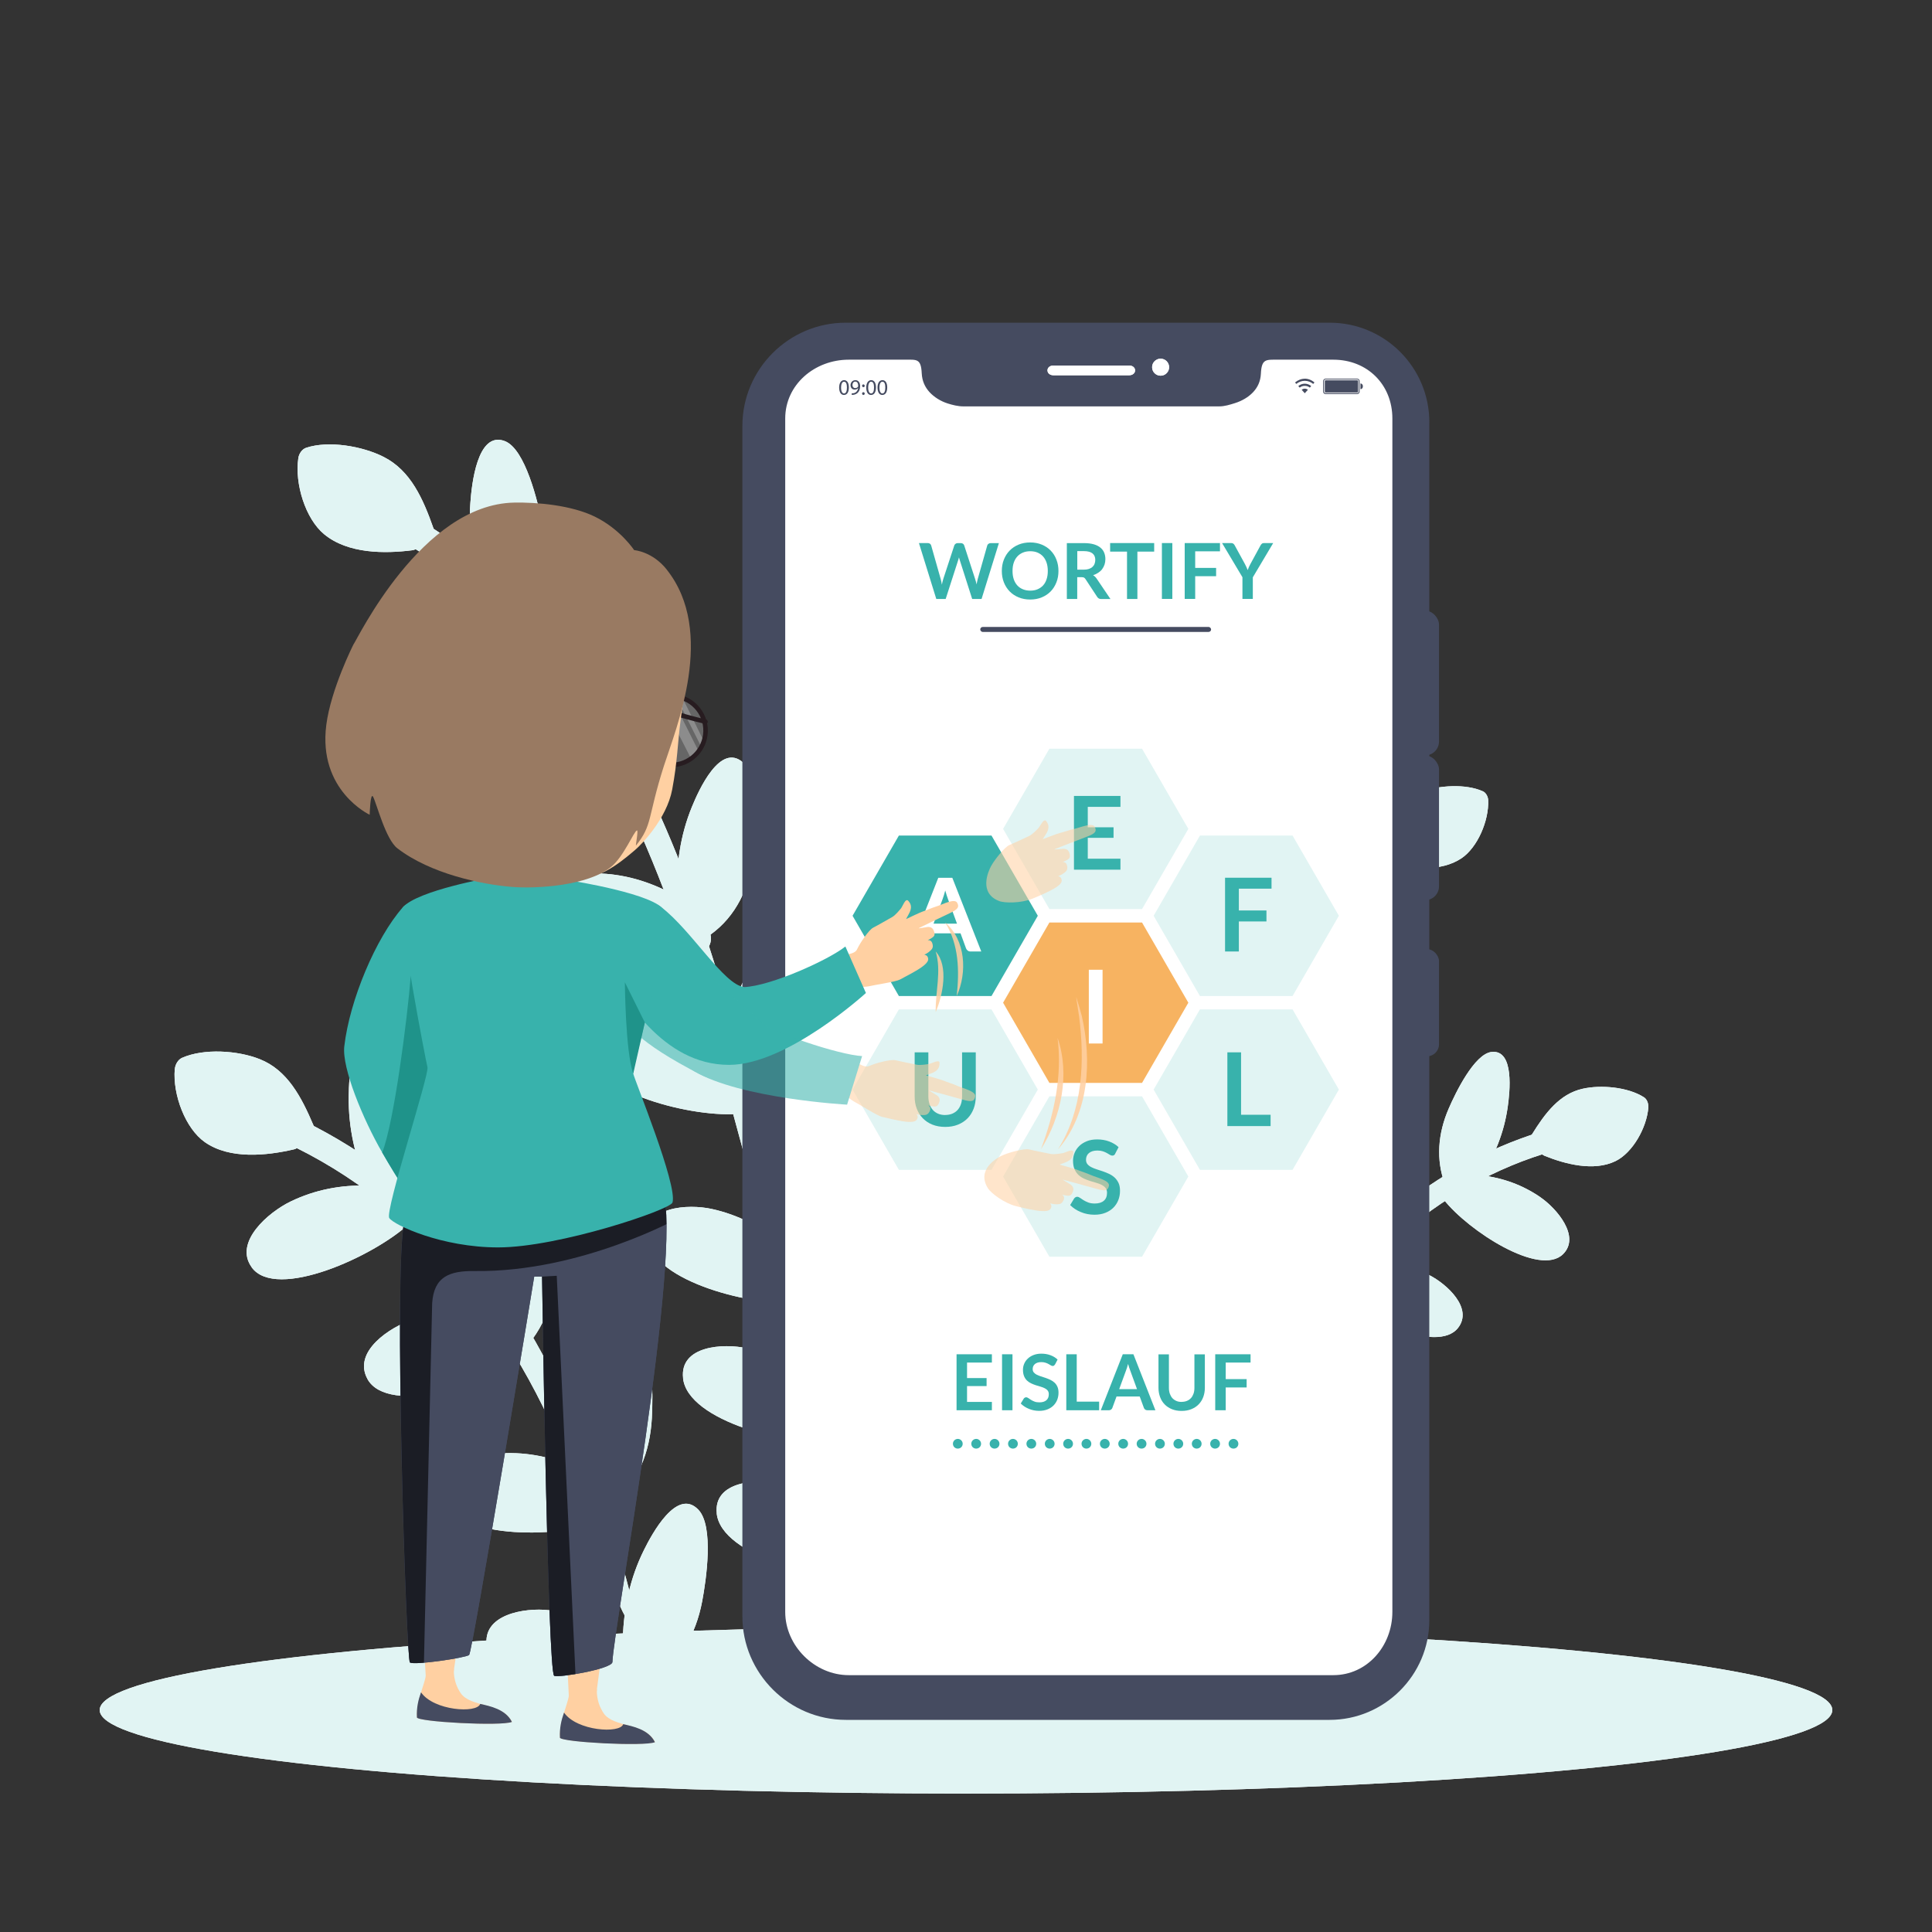 <?xml version="1.0" encoding="UTF-8"?><svg xmlns="http://www.w3.org/2000/svg" xmlns:xlink="http://www.w3.org/1999/xlink" viewBox="0 0 350 350"><rect x="0" y="0" width="350" height="350" fill="#333333" stroke="none"/><defs><style>.cls-1{clip-path:url(#clippath);}.cls-2,.cls-3{fill:#38b2ac;}.cls-4,.cls-5,.cls-6{fill:#454b60;}.cls-7{mix-blend-mode:soft-light;opacity:.61;}.cls-7,.cls-5,.cls-8,.cls-6,.cls-9,.cls-3,.cls-10,.cls-11,.cls-12,.cls-13,.cls-14,.cls-15{stroke-width:0px;}.cls-16{opacity:.25;}.cls-17{opacity:.56;}.cls-18{opacity:.86;}.cls-5{fill-rule:evenodd;}.cls-19{isolation:isolate;}.cls-8{fill:#f7b361;}.cls-9{fill:#271c20;}.cls-10{fill:#1f938a;}.cls-11{fill:#e1f4f3;}.cls-12{fill:#997a62;}.cls-13{fill:#fff;}.cls-14{fill:#ffd0a2;}.cls-15{fill:#efaa6c;}</style><clipPath id="clippath"><path class="cls-6" d="M120.06,215.55l-22.02-2.32-18.38-3.38s-4.52,2.81-6.44,11.54.36,79.19,1.04,79.77c.69.58,10.08-.83,10.72-1.34s11.8-68.56,11.8-68.56h.78s.64,0,.64,0c0,0,1.02,71.58,2.19,72.32.67.42,10.51-1.22,10.55-2.49.19-6.06,12.86-74.37,9.11-85.54Z"/></clipPath></defs><g class="cls-19"><g id="Layer_1"><path class="cls-13" d="M65.8,120.17c4.04,6.48,22.24.29,29.04-5.04,1.15-.91,1.11-2.38.5-3.43,3.28-4.91,4.07-10.83,2.86-16.93-.74-3.77-3.03-13.44-6.75-14.86-4.99-1.9-6,7.87-6.24,11.21-.42,5.74.52,11.22,2.43,16.44-4.73-.64-9.51-.24-14.08,1.46-4.14,1.53-10.78,6.3-7.75,11.15Z"/><path class="cls-13" d="M85.54,142.44c3.32,6.98,22.1,3.41,29.43-.92,1.25-.74,1.36-2.2.87-3.32,3.79-4.4,5.21-10.15,4.68-16.36-.33-3.84-1.57-13.73-5.12-15.66-4.76-2.59-6.82,6.95-7.42,10.22-1.03,5.63-.69,11.18.65,16.61-4.64-1.3-9.43-1.57-14.17-.54-4.29.94-11.41,4.72-8.92,9.95Z"/><path class="cls-13" d="M98.23,165.6c1.86,7.62,20.95,9,28.99,6.71,1.36-.39,1.77-1.78,1.5-3,4.58-3.29,7.12-8.5,7.82-14.65.44-3.81,1.19-13.72-1.9-16.5-4.15-3.74-8.05,4.98-9.29,8-2.13,5.19-2.9,10.66-2.67,16.27-4.28-2.46-8.92-3.96-13.76-4.18-4.38-.2-12.1,1.63-10.7,7.35Z"/><path class="cls-13" d="M106.32,190.18c.85,7.83,19.59,12.46,27.87,11.57,1.4-.15,1.99-1.45,1.89-2.69,4.98-2.46,8.18-7.16,9.69-13.1.93-3.68,2.98-13.31.29-16.59-3.62-4.39-8.64,3.53-10.27,6.3-2.79,4.75-4.28,10.01-4.78,15.58-3.92-3.15-8.33-5.42-13.09-6.47-4.32-.95-12.22-.47-11.58,5.41Z"/><path class="cls-13" d="M117.33,224.41c.85,7.83,19.59,12.46,27.87,11.57,1.4-.15,1.99-1.45,1.89-2.69,4.98-2.46,8.18-7.16,9.69-13.1.93-3.68,2.98-13.32.29-16.58-3.62-4.39-8.64,3.53-10.27,6.29-2.79,4.75-4.28,10.01-4.78,15.58-3.92-3.15-8.32-5.43-13.09-6.47-4.32-.94-12.22-.47-11.58,5.41Z"/><path class="cls-13" d="M123.74,249.67c.84,7.83,19.59,12.46,27.87,11.57,1.4-.15,10.06-9.86,11.57-15.8.94-3.68,2.99-13.32.29-16.59-3.62-4.39-8.64,3.53-10.27,6.29-2.79,4.75-4.28,10.01-4.78,15.58-3.93-3.15-8.33-5.43-13.09-6.47-4.32-.94-12.22-.46-11.58,5.41Z"/><path class="cls-13" d="M129.84,274.18c.84,7.83,19.59,12.45,27.87,11.57,1.4-.15,10.06-9.85,11.57-15.8.94-3.68,2.99-13.31.29-16.59-3.62-4.39-8.64,3.53-10.27,6.3-2.79,4.75-4.28,10.01-4.78,15.58-3.93-3.15-8.33-5.42-13.09-6.47-4.32-.95-12.21-.46-11.58,5.41Z"/><path class="cls-13" d="M134.64,306.01c.85,7.83,19.59,12.46,27.87,11.57,1.4-.15,10.06-9.86,11.58-15.8.94-3.68,2.99-13.32.29-16.59-3.62-4.39-8.64,3.53-10.27,6.3-2.79,4.75-4.28,10.01-4.78,15.58-3.92-3.15-8.33-5.43-13.09-6.47-4.32-.95-12.21-.47-11.58,5.41Z"/><path class="cls-13" d="M76.93,94.78c21.43,13.1,35.73,35.34,45.7,60.1,12.77,31.74,34.99,125.84,43.48,159.23.8,3.15-3.38,4.85-4.18,1.68-7.44-29.26-28.97-118.39-38.84-146.77-9.79-28.15-23.95-54.95-48.06-69.69-2.55-1.56-.66-6.12,1.91-4.56Z"/><path class="cls-13" d="M54.04,83.01c.12-.83.69-1.65,1.42-1.89,4.07-1.35,10.18-.31,14.04,1.65,4.89,2.48,7.14,7.57,9.03,12.95.74,2.11-1,3.51-2.52,3.22-.36.37-.79.67-1.29.74-4.99.64-11.68.67-16-2.9-3.39-2.8-5.35-9.14-4.68-13.75Z"/><path class="cls-13" d="M45.6,229.6c4.41,6.06,22.15-1.96,28.6-7.97,1.09-1.02.96-2.48.29-3.47,2.96-5.24,3.4-11.23,1.83-17.2-.97-3.7-3.82-13.12-7.61-14.16-5.08-1.4-5.5,8.46-5.54,11.83-.07,5.78,1.19,11.15,3.41,16.16-4.75-.16-9.48.72-13.93,2.87-4.03,1.95-10.35,7.37-7.05,11.92Z"/><path class="cls-13" d="M66.58,249.85c3.72,6.63,22.2,1.17,29.24-3.89,1.19-.86,1.22-2.33.66-3.4,3.51-4.78,4.58-10.67,3.68-16.81-.56-3.8-2.38-13.56-6.03-15.12-4.89-2.1-6.37,7.63-6.77,10.96-.69,5.73-.02,11.24,1.64,16.52-4.7-.83-9.48-.62-14.13.9-4.21,1.37-11.07,5.86-8.28,10.84Z"/><path class="cls-13" d="M80.6,271.7c2.31,7.42,21.39,6.88,29.26,3.77,1.33-.53,1.65-1.95,1.32-3.14,4.36-3.75,6.57-9.21,6.91-15.42.21-3.85.36-13.81-2.88-16.29-4.35-3.31-7.72,5.78-8.77,8.92-1.81,5.4-2.24,10.94-1.68,16.52-4.41-2.02-9.12-3.05-13.94-2.78-4.37.24-11.95,2.85-10.21,8.41Z"/><path class="cls-13" d="M88.2,298.27c1.31,7.73,20.24,10.46,28.43,8.74,1.39-.29,1.89-1.65,1.72-2.88,4.81-2.96,7.71-7.97,8.86-14.06.71-3.77,2.18-13.6-.71-16.59-3.87-4.02-8.39,4.39-9.84,7.32-2.5,5.03-3.66,10.43-3.83,16.04-4.09-2.75-8.61-4.58-13.42-5.14-4.35-.5-12.19.77-11.2,6.57Z"/><path class="cls-13" d="M104.25,258.54c-9.33-24.89-26.97-44.49-49.09-55.41-2.64-1.31-4.25,3.45-1.63,4.74,24.88,12.28,42.91,36.49,52.02,64.74,10.9,33.8,14.73,28.67-1.3-14.07Z"/><path class="cls-13" d="M31.67,193.68c.07-.84.59-1.72,1.3-2.04,3.97-1.76,10.12-1.34,14.07.23,5.02,1.98,7.56,6.84,9.76,12.02.86,2.03-.79,3.61-2.31,3.47-.34.41-.75.75-1.25.86-4.93,1.14-11.59,1.85-16.1-1.29-3.54-2.46-5.87-8.59-5.48-13.26Z"/><path class="cls-13" d="M251.94,164.01c-3.49-1.73-7.25-2.44-11.06-2.33,1.95-3.98,3.15-8.26,3.3-12.86.09-2.68.1-10.52-4.03-9.43-3.08.82-5.7,8.31-6.6,11.24-1.46,4.74-1.33,9.51.87,13.69-.58.78-.73,1.95.11,2.76,4.96,4.8,18.9,11.23,22.65,6.42,2.81-3.61-2.07-7.94-5.23-9.5Z"/><path class="cls-13" d="M233.39,180.91c-3.67-1.21-7.5-1.4-11.3-.75,1.52-4.2,2.25-8.59,1.89-13.14-.21-2.65-1.05-10.4-5.05-8.74-2.98,1.23-4.78,8.99-5.36,12.01-.94,4.88-.29,9.57,2.36,13.38-.49.85-.52,2.02.41,2.71,5.47,4.04,20.09,8.44,23.31,3.17,2.41-3.95-2.93-7.55-6.26-8.65Z"/><path class="cls-13" d="M219.75,200.18c-3.86-.23-7.67.58-11.28,2.18.65-4.44.49-8.85-.77-13.15-.73-2.5-3.11-9.75-6.72-7.13-2.69,1.95-2.91,9.89-2.88,12.95.05,4.94,1.63,9.3,5,12.29-.31.95-.1,2.09.95,2.51,6.2,2.49,21.47,2.98,23.58-2.92,1.59-4.43-4.4-6.52-7.89-6.73Z"/><path class="cls-13" d="M210.42,220.5c-3.87.43-7.56,1.87-10.94,4.05.06-4.47-.68-8.77-2.5-12.77-1.06-2.34-4.39-9.04-7.63-5.85-2.42,2.38-1.59,10.2-1.15,13.2.71,4.85,2.86,8.85,6.61,11.21-.18.98.17,2.06,1.28,2.3,6.5,1.39,21.77-.73,23.1-6.87.99-4.61-5.24-5.65-8.75-5.26Z"/><path class="cls-13" d="M198.83,246.77c-3.88.43-7.56,1.87-10.94,4.05.06-4.47-.68-8.77-2.51-12.78-1.06-2.33-4.39-9.04-7.63-5.85-2.42,2.37-1.59,10.2-1.15,13.2.71,4.85,2.86,8.85,6.61,11.21-.18.98.17,2.06,1.28,2.3,6.5,1.39,21.77-.73,23.1-6.87.99-4.61-5.24-5.65-8.75-5.26Z"/><path class="cls-13" d="M191.64,266.3c-3.87.43-7.56,1.88-10.94,4.05.06-4.47-.68-8.77-2.51-12.78-1.06-2.33-4.39-9.04-7.63-5.85-2.42,2.37-1.59,10.2-1.15,13.2.71,4.84,6.78,13.28,7.88,13.51,6.5,1.39,21.78-.72,23.1-6.87.99-4.61-5.24-5.65-8.75-5.26Z"/><path class="cls-13" d="M184.76,285.27c-3.87.43-7.56,1.87-10.94,4.05.06-4.47-.68-8.77-2.51-12.77-1.06-2.34-4.39-9.04-7.63-5.85-2.42,2.38-1.59,10.2-1.15,13.2.71,4.85,6.78,13.28,7.88,13.51,6.5,1.39,21.78-.73,23.1-6.87.99-4.61-5.24-5.65-8.75-5.26Z"/><path class="cls-13" d="M178.29,310.16c-3.87.43-7.56,1.87-10.94,4.05.06-4.47-.68-8.77-2.51-12.77-1.06-2.34-4.39-9.04-7.63-5.85-2.42,2.37-1.59,10.2-1.15,13.2.71,4.84,6.78,13.28,7.88,13.51,6.5,1.39,21.78-.72,23.1-6.87.99-4.61-5.24-5.65-8.75-5.26Z"/><path class="cls-13" d="M250.45,152.42c-18.11,8.62-31.32,25.1-41.3,43.95-12.78,24.15-38.26,97.05-47.77,122.87-.9,2.43,2.28,4.13,3.18,1.68,8.34-22.63,32.85-91.64,43.05-113.36,10.11-21.55,23.59-41.66,43.97-51.36,2.15-1.02,1.03-4.81-1.14-3.78Z"/><path class="cls-13" d="M269.6,144.97c-.03-.67-.41-1.37-.97-1.62-3.12-1.41-8.06-1.09-11.29.14-4.09,1.56-6.3,5.42-8.25,9.53-.76,1.61.51,2.88,1.73,2.77.26.33.57.6.97.69,3.91.92,9.22,1.5,12.95-.98,2.92-1.95,5.01-6.82,4.86-10.53Z"/><path class="cls-13" d="M279.09,216.91c-3.25-2.25-6.87-3.53-10.64-3.98,2.37-3.69,4.02-7.77,4.68-12.34.38-2.66,1.27-10.49-2.92-10.02-3.12.36-6.54,7.43-7.75,10.23-1.97,4.52-2.37,9.3-.67,13.8-.65.7-.94,1.83-.2,2.77,4.35,5.54,17.36,14.05,21.59,9.81,3.17-3.18-1.16-8.24-4.1-10.27Z"/><path class="cls-13" d="M258.93,231c-3.48-1.76-7.23-2.52-11.04-2.45,1.96-3.97,3.17-8.24,3.33-12.84.09-2.68.13-10.54-4-9.49-3.07.79-5.71,8.26-6.62,11.19-1.47,4.74-1.35,9.52.83,13.72-.58.78-.74,1.94.1,2.77,4.94,4.86,18.84,11.44,22.6,6.67,2.81-3.58-2.05-7.97-5.2-9.57Z"/><path class="cls-13" d="M245.18,248.48c-3.78-.81-7.62-.57-11.35.48,1.14-4.33,1.47-8.76.71-13.24-.44-2.61-1.98-10.2-5.82-8.12-2.86,1.55-3.97,9.43-4.28,12.49-.5,4.95.57,9.53,3.55,13.02-.41.9-.34,2.07.65,2.64,5.82,3.42,20.81,6.2,23.55.63,2.05-4.18-3.61-7.17-7.02-7.9Z"/><path class="cls-13" d="M233.07,269.56c-3.86-.15-7.65.73-11.22,2.4.56-4.46.31-8.86-1.04-13.13-.79-2.49-3.32-9.69-6.87-6.99-2.64,2.01-2.7,9.94-2.6,13,.16,4.95,1.83,9.26,5.26,12.19-.29.95-.06,2.09,1,2.49,6.25,2.36,21.53,2.54,23.51-3.4,1.49-4.46-4.53-6.43-8.03-6.56Z"/><path class="cls-13" d="M223.5,290.6c-3.86-.15-7.65.73-11.22,2.4.56-4.46.31-8.86-1.04-13.13-.79-2.49-3.32-9.69-6.87-6.99-2.64,2.01-2.7,9.94-2.6,13.01.16,4.94,1.83,9.26,5.26,12.18-.29.95-.06,2.09,1,2.49,6.25,2.36,21.53,2.54,23.51-3.4,1.49-4.46-4.54-6.43-8.03-6.56Z"/><path class="cls-13" d="M216.17,307.12c-3.77,1.21-7.18,3.37-10.18,6.19-.67-4.37-2.1-8.42-4.56-11.96-1.43-2.06-5.82-7.93-8.51-4.15-2.01,2.81.09,10.28,1.01,13.12,1.49,4.59,4.27,8.05,8.37,9.6-.02,1,.51,1.98,1.64,1.98,6.66.03,21.45-5.16,21.76-11.43.23-4.71-6.11-4.45-9.52-3.35Z"/><path class="cls-13" d="M204.29,313.04c3.29-12.6,11.13-38.5,29.05-70.25,10.43-18.49,26.77-31.79,45.56-37.68,2.25-.7,2.93,3.24.7,3.94-21.15,6.63-38.36,23.51-49.03,44.68-12.76,25.33-20.54,49.21-22.99,61.28-1.04,2.04-3.87-.07-3.3-1.97Z"/><path class="cls-13" d="M298.6,200.55c.05-.68-.26-1.43-.77-1.76-2.92-1.88-7.82-2.3-11.13-1.55-4.2.94-6.81,4.46-9.18,8.28-.93,1.5.18,2.95,1.4,3.02.22.37.5.68.88.84,3.75,1.51,8.92,2.88,12.86.97,3.1-1.51,5.69-6.06,5.96-9.79Z"/><ellipse class="cls-13" cx="175" cy="309.79" rx="156.94" ry="15.13"/><path class="cls-11" d="M65.8,120.17c4.04,6.48,22.24.29,29.04-5.04,1.15-.91,1.11-2.38.5-3.43,3.28-4.91,4.07-10.83,2.86-16.93-.74-3.77-3.03-13.44-6.75-14.86-4.99-1.9-6,7.87-6.24,11.21-.42,5.74.52,11.22,2.43,16.44-4.73-.64-9.51-.24-14.08,1.46-4.14,1.53-10.78,6.3-7.75,11.15Z"/><path class="cls-11" d="M85.54,142.44c3.32,6.98,22.1,3.41,29.43-.92,1.25-.74,1.36-2.2.87-3.32,3.79-4.4,5.21-10.15,4.68-16.36-.33-3.84-1.57-13.73-5.12-15.66-4.76-2.59-6.82,6.95-7.42,10.22-1.03,5.63-.69,11.18.65,16.61-4.64-1.3-9.43-1.57-14.17-.54-4.29.94-11.41,4.72-8.92,9.95Z"/><path class="cls-11" d="M98.23,165.6c1.86,7.62,20.95,9,28.99,6.71,1.36-.39,1.77-1.78,1.5-3,4.58-3.29,7.12-8.5,7.82-14.65.44-3.81,1.19-13.72-1.9-16.5-4.15-3.74-8.05,4.98-9.29,8-2.13,5.19-2.9,10.66-2.67,16.27-4.28-2.46-8.92-3.96-13.76-4.18-4.38-.2-12.1,1.63-10.7,7.35Z"/><path class="cls-11" d="M106.32,190.18c.85,7.83,19.59,12.46,27.87,11.57,1.4-.15,1.99-1.45,1.89-2.69,4.98-2.46,8.18-7.16,9.69-13.1.93-3.68,2.98-13.31.29-16.59-3.62-4.39-8.64,3.53-10.27,6.3-2.79,4.75-4.28,10.01-4.78,15.58-3.92-3.15-8.33-5.42-13.09-6.47-4.32-.95-12.22-.47-11.58,5.41Z"/><path class="cls-11" d="M117.33,224.41c.85,7.83,19.59,12.46,27.87,11.57,1.4-.15,1.99-1.45,1.89-2.69,4.98-2.46,8.18-7.16,9.69-13.1.93-3.68,2.98-13.32.29-16.58-3.62-4.39-8.64,3.53-10.27,6.29-2.79,4.75-4.28,10.01-4.78,15.58-3.92-3.15-8.32-5.43-13.09-6.47-4.32-.94-12.22-.47-11.58,5.41Z"/><path class="cls-11" d="M123.74,249.67c.84,7.83,19.59,12.46,27.87,11.57,1.4-.15,10.06-9.86,11.57-15.8.94-3.68,2.99-13.32.29-16.59-3.62-4.39-8.64,3.53-10.27,6.29-2.79,4.75-4.28,10.01-4.78,15.58-3.93-3.15-8.33-5.43-13.09-6.47-4.32-.94-12.22-.46-11.58,5.41Z"/><path class="cls-11" d="M129.84,274.18c.84,7.83,19.59,12.45,27.87,11.57,1.4-.15,10.06-9.85,11.57-15.8.94-3.68,2.99-13.31.29-16.59-3.62-4.39-8.64,3.53-10.27,6.3-2.79,4.75-4.28,10.01-4.78,15.58-3.93-3.15-8.33-5.42-13.09-6.47-4.32-.95-12.21-.46-11.58,5.41Z"/><path class="cls-11" d="M134.64,306.01c.85,7.83,19.59,12.46,27.87,11.57,1.4-.15,10.06-9.86,11.58-15.8.94-3.68,2.99-13.32.29-16.59-3.62-4.39-8.64,3.53-10.27,6.3-2.79,4.75-4.28,10.01-4.78,15.58-3.92-3.15-8.33-5.43-13.09-6.47-4.32-.95-12.21-.47-11.58,5.41Z"/><path class="cls-11" d="M76.93,94.78c21.43,13.1,35.73,35.34,45.7,60.1,12.77,31.74,34.99,125.84,43.48,159.23.8,3.15-3.38,4.85-4.18,1.68-7.44-29.26-28.97-118.39-38.84-146.77-9.79-28.15-23.95-54.95-48.06-69.69-2.55-1.56-.66-6.12,1.91-4.56Z"/><path class="cls-11" d="M54.04,83.01c.12-.83.69-1.65,1.42-1.89,4.07-1.35,10.18-.31,14.04,1.65,4.89,2.48,7.14,7.57,9.03,12.95.74,2.11-1,3.51-2.52,3.22-.36.37-.79.67-1.29.74-4.99.64-11.68.67-16-2.9-3.39-2.8-5.35-9.14-4.68-13.75Z"/><path class="cls-11" d="M45.6,229.6c4.41,6.06,22.15-1.96,28.6-7.97,1.09-1.02.96-2.48.29-3.47,2.96-5.24,3.4-11.23,1.83-17.2-.97-3.7-3.82-13.12-7.61-14.16-5.08-1.4-5.5,8.46-5.54,11.83-.07,5.78,1.19,11.15,3.41,16.16-4.75-.16-9.48.72-13.93,2.87-4.03,1.95-10.35,7.37-7.05,11.92Z"/><path class="cls-11" d="M66.58,249.85c3.72,6.63,22.2,1.17,29.24-3.89,1.19-.86,1.22-2.33.66-3.4,3.51-4.78,4.58-10.67,3.68-16.81-.56-3.8-2.38-13.56-6.03-15.12-4.89-2.1-6.37,7.63-6.77,10.96-.69,5.73-.02,11.24,1.64,16.52-4.7-.83-9.48-.62-14.13.9-4.21,1.37-11.07,5.86-8.28,10.84Z"/><path class="cls-11" d="M80.6,271.7c2.31,7.42,21.39,6.88,29.26,3.77,1.33-.53,1.65-1.95,1.32-3.14,4.36-3.75,6.57-9.21,6.91-15.42.21-3.85.36-13.81-2.88-16.29-4.35-3.31-7.72,5.78-8.77,8.92-1.81,5.4-2.24,10.94-1.68,16.52-4.41-2.02-9.12-3.05-13.94-2.78-4.37.24-11.95,2.85-10.21,8.41Z"/><path class="cls-11" d="M88.2,298.27c1.31,7.73,20.24,10.46,28.43,8.74,1.39-.29,1.89-1.65,1.72-2.88,4.81-2.96,7.71-7.97,8.86-14.06.71-3.77,2.18-13.6-.71-16.59-3.87-4.02-8.39,4.39-9.84,7.32-2.5,5.03-3.66,10.43-3.83,16.04-4.09-2.75-8.61-4.58-13.42-5.14-4.35-.5-12.19.77-11.2,6.57Z"/><path class="cls-11" d="M104.25,258.54c-9.33-24.89-26.97-44.49-49.09-55.41-2.64-1.31-4.25,3.45-1.63,4.74,24.88,12.28,42.91,36.49,52.02,64.74,10.9,33.8,14.73,28.67-1.3-14.07Z"/><path class="cls-11" d="M31.67,193.68c.07-.84.59-1.72,1.3-2.04,3.97-1.76,10.12-1.34,14.07.23,5.02,1.98,7.56,6.84,9.76,12.02.86,2.03-.79,3.61-2.31,3.47-.34.41-.75.75-1.25.86-4.93,1.14-11.59,1.85-16.1-1.29-3.54-2.46-5.87-8.59-5.48-13.26Z"/><path class="cls-11" d="M251.94,164.01c-3.49-1.73-7.25-2.44-11.06-2.33,1.95-3.98,3.15-8.26,3.3-12.86.09-2.68.1-10.52-4.03-9.43-3.08.82-5.7,8.31-6.6,11.24-1.46,4.74-1.33,9.51.87,13.69-.58.78-.73,1.95.11,2.76,4.96,4.8,18.9,11.23,22.65,6.42,2.81-3.61-2.07-7.94-5.23-9.5Z"/><path class="cls-11" d="M233.39,180.91c-3.67-1.21-7.5-1.4-11.3-.75,1.52-4.2,2.25-8.59,1.89-13.14-.21-2.65-1.05-10.4-5.05-8.74-2.98,1.23-4.78,8.99-5.36,12.01-.94,4.88-.29,9.57,2.36,13.38-.49.85-.52,2.02.41,2.71,5.47,4.04,20.09,8.44,23.31,3.17,2.41-3.95-2.93-7.55-6.26-8.65Z"/><path class="cls-11" d="M219.75,200.18c-3.86-.23-7.67.58-11.28,2.18.65-4.44.49-8.85-.77-13.15-.73-2.5-3.11-9.75-6.72-7.13-2.69,1.95-2.91,9.89-2.88,12.95.05,4.94,1.63,9.3,5,12.29-.31.95-.1,2.09.95,2.51,6.2,2.49,21.47,2.98,23.58-2.92,1.59-4.43-4.4-6.52-7.89-6.73Z"/><path class="cls-11" d="M210.42,220.5c-3.87.43-7.56,1.87-10.94,4.05.06-4.47-.68-8.77-2.5-12.77-1.06-2.34-4.39-9.04-7.63-5.85-2.42,2.38-1.59,10.2-1.15,13.2.71,4.85,2.86,8.85,6.61,11.21-.18.98.17,2.06,1.28,2.3,6.5,1.39,21.77-.73,23.1-6.87.99-4.61-5.24-5.65-8.75-5.26Z"/><path class="cls-11" d="M198.83,246.77c-3.88.43-7.56,1.87-10.94,4.05.06-4.47-.68-8.77-2.51-12.78-1.06-2.33-4.39-9.04-7.63-5.85-2.42,2.37-1.59,10.2-1.15,13.2.71,4.85,2.86,8.85,6.61,11.21-.18.98.17,2.06,1.28,2.3,6.5,1.39,21.77-.73,23.1-6.87.99-4.61-5.24-5.65-8.75-5.26Z"/><path class="cls-11" d="M191.64,266.3c-3.87.43-7.56,1.88-10.94,4.05.06-4.47-.68-8.77-2.51-12.78-1.06-2.33-4.39-9.04-7.63-5.85-2.42,2.37-1.59,10.2-1.15,13.2.71,4.84,6.78,13.28,7.88,13.51,6.5,1.39,21.78-.72,23.1-6.87.99-4.61-5.24-5.65-8.75-5.26Z"/><path class="cls-11" d="M184.76,285.27c-3.87.43-7.56,1.87-10.94,4.05.06-4.47-.68-8.77-2.51-12.77-1.06-2.34-4.39-9.04-7.63-5.85-2.42,2.38-1.59,10.2-1.15,13.2.71,4.85,6.78,13.28,7.88,13.51,6.5,1.39,21.78-.73,23.1-6.87.99-4.61-5.24-5.65-8.75-5.26Z"/><path class="cls-11" d="M178.29,310.16c-3.87.43-7.56,1.87-10.94,4.05.06-4.47-.68-8.77-2.51-12.77-1.06-2.34-4.39-9.04-7.63-5.85-2.42,2.37-1.59,10.2-1.15,13.2.71,4.84,6.78,13.28,7.88,13.51,6.5,1.39,21.78-.72,23.1-6.87.99-4.61-5.24-5.65-8.75-5.26Z"/><path class="cls-11" d="M250.45,152.42c-18.11,8.62-31.32,25.1-41.3,43.95-12.78,24.15-38.26,97.05-47.77,122.87-.9,2.43,2.28,4.13,3.18,1.68,8.34-22.63,32.85-91.64,43.05-113.36,10.11-21.55,23.59-41.66,43.97-51.36,2.15-1.02,1.03-4.81-1.14-3.78Z"/><path class="cls-11" d="M269.6,144.97c-.03-.67-.41-1.37-.97-1.62-3.12-1.41-8.06-1.09-11.29.14-4.09,1.56-6.3,5.42-8.25,9.53-.76,1.61.51,2.88,1.73,2.77.26.33.57.6.97.69,3.91.92,9.22,1.5,12.95-.98,2.92-1.95,5.01-6.82,4.86-10.53Z"/><path class="cls-11" d="M279.09,216.91c-3.25-2.25-6.87-3.53-10.64-3.98,2.37-3.69,4.02-7.77,4.68-12.34.38-2.66,1.27-10.49-2.92-10.02-3.12.36-6.54,7.43-7.75,10.23-1.97,4.52-2.37,9.3-.67,13.8-.65.7-.94,1.83-.2,2.77,4.35,5.54,17.36,14.05,21.59,9.81,3.17-3.18-1.16-8.24-4.1-10.27Z"/><path class="cls-11" d="M258.93,231c-3.48-1.76-7.23-2.52-11.04-2.45,1.96-3.97,3.17-8.24,3.33-12.84.09-2.68.13-10.54-4-9.49-3.07.79-5.71,8.26-6.62,11.19-1.47,4.74-1.35,9.52.83,13.72-.58.78-.74,1.94.1,2.77,4.94,4.86,18.84,11.44,22.6,6.67,2.81-3.58-2.05-7.97-5.2-9.57Z"/><path class="cls-11" d="M245.18,248.48c-3.78-.81-7.62-.57-11.35.48,1.14-4.33,1.47-8.76.71-13.24-.44-2.61-1.98-10.2-5.82-8.12-2.86,1.55-3.97,9.43-4.28,12.49-.5,4.95.57,9.53,3.55,13.02-.41.9-.34,2.07.65,2.64,5.82,3.42,20.81,6.2,23.55.63,2.05-4.18-3.61-7.17-7.02-7.9Z"/><path class="cls-11" d="M233.07,269.56c-3.86-.15-7.65.73-11.22,2.4.56-4.46.31-8.86-1.04-13.13-.79-2.49-3.32-9.69-6.87-6.99-2.64,2.01-2.7,9.94-2.6,13,.16,4.95,1.83,9.26,5.26,12.19-.29.95-.06,2.09,1,2.49,6.25,2.36,21.53,2.54,23.51-3.4,1.49-4.46-4.53-6.43-8.03-6.56Z"/><path class="cls-11" d="M223.5,290.6c-3.86-.15-7.65.73-11.22,2.4.56-4.46.31-8.86-1.04-13.13-.79-2.49-3.32-9.69-6.87-6.99-2.64,2.01-2.7,9.94-2.6,13.01.16,4.94,1.83,9.26,5.26,12.18-.29.95-.06,2.09,1,2.49,6.25,2.36,21.53,2.54,23.51-3.4,1.49-4.46-4.54-6.43-8.03-6.56Z"/><path class="cls-11" d="M216.17,307.12c-3.77,1.21-7.18,3.37-10.18,6.19-.67-4.37-2.1-8.42-4.56-11.96-1.43-2.06-5.82-7.93-8.51-4.15-2.01,2.81.09,10.28,1.01,13.12,1.49,4.59,4.27,8.05,8.37,9.6-.02,1,.51,1.98,1.64,1.98,6.66.03,21.45-5.16,21.76-11.43.23-4.71-6.11-4.45-9.52-3.35Z"/><path class="cls-11" d="M204.29,313.04c3.29-12.6,11.13-38.5,29.05-70.25,10.43-18.49,26.77-31.79,45.56-37.68,2.25-.7,2.93,3.24.7,3.94-21.15,6.63-38.36,23.51-49.03,44.68-12.76,25.33-20.54,49.21-22.99,61.28-1.04,2.04-3.87-.07-3.3-1.97Z"/><path class="cls-11" d="M298.6,200.55c.05-.68-.26-1.43-.77-1.76-2.92-1.88-7.82-2.3-11.13-1.55-4.2.94-6.81,4.46-9.18,8.28-.93,1.5.18,2.95,1.4,3.02.22.37.5.68.88.84,3.75,1.51,8.92,2.88,12.86.97,3.1-1.51,5.69-6.06,5.96-9.79Z"/><ellipse class="cls-11" cx="175" cy="309.79" rx="156.94" ry="15.13"/><g class="cls-16"><path class="cls-13" d="M127.82,132.51c-.02.62-.12,1.23-.31,1.79-.12.36-.27.7-.45,1.02-.14.28-.31.53-.5.78-.38.51-.85.97-1.37,1.33-1.06.77-2.37,1.2-3.77,1.16-.17,0-.35-.02-.52-.04-.35-.03-.7-.1-1.03-.21-2.68-.75-4.61-3.25-4.53-6.15.02-.67.14-1.32.36-1.92.12-.37.28-.71.48-1.04.75-1.31,1.96-2.31,3.41-2.79.6-.21,1.25-.32,1.92-.33h.23c.24.01.47.03.7.06.42.06.82.15,1.21.29,2.49.87,4.24,3.27,4.17,6.05Z"/></g><g class="cls-16"><path class="cls-13" d="M109.9,132.51c-.02.76-.18,1.49-.45,2.15-.12.33-.28.64-.47.93-.15.26-.33.52-.53.75-.4.49-.88.91-1.41,1.25-1.01.66-2.24,1.03-3.54,1-.29-.01-.57-.03-.84-.09-.37-.05-.73-.14-1.07-.26-2.49-.88-4.24-3.28-4.17-6.05,0-.54.1-1.06.25-1.55.1-.39.25-.77.44-1.12.68-1.37,1.86-2.44,3.3-2.99.59-.23,1.23-.37,1.9-.4.17-.02.34-.02.51-.02.13,0,.26.01.39.03.4.03.78.1,1.15.22,2.68.74,4.62,3.23,4.54,6.15Z"/></g><g class="cls-16"><path class="cls-13" d="M109.45,134.66c-.12.33-.28.64-.47.93l-4.77-9.45c.4.03.78.1,1.15.22,1.03,2,2.76,5.54,4.09,8.3Z"/></g><g class="cls-16"><path class="cls-13" d="M108.45,136.34c-.4.49-.88.91-1.41,1.25l-5.63-11.06c.59-.23,1.23-.37,1.9-.4,1.16,2.21,3.56,7.05,5.14,10.21Z"/></g><g class="cls-16"><path class="cls-13" d="M102.66,138.5c-.37-.05-.73-.14-1.07-.26l-3.92-7.6c.1-.39.25-.77.44-1.12,1.42,2.73,3.41,6.69,4.55,8.98Z"/></g><g class="cls-16"><path class="cls-13" d="M127.51,134.3c-.12.36-.27.7-.45,1.02l-4.62-9.15c.42.06.82.15,1.21.29.93,1.82,2.53,5.11,3.86,7.84Z"/></g><g class="cls-16"><path class="cls-13" d="M126.56,136.1c-.38.51-.85.97-1.37,1.33l-5.6-10.99c.6-.21,1.25-.32,1.92-.33,1.04,1.95,3.39,6.69,5.05,9.99Z"/></g><g class="cls-16"><path class="cls-13" d="M120.9,138.55c-.35-.03-.7-.1-1.03-.21l-4.17-8.07c.12-.37.28-.71.48-1.04,1.37,2.63,3.48,6.83,4.72,9.32Z"/></g><path class="cls-9" d="M121.58,139c-.06,0-.12,0-.17,0-3.67-.1-6.57-3.15-6.48-6.82.05-1.78.78-3.43,2.07-4.65s2.98-1.86,4.75-1.83c1.78.05,3.43.78,4.65,2.07,1.22,1.29,1.87,2.98,1.83,4.75-.09,3.61-3.06,6.48-6.65,6.48ZM121.57,126.51c-1.5,0-2.92.57-4.01,1.6-1.13,1.07-1.77,2.52-1.81,4.08-.08,3.22,2.47,5.9,5.68,5.98,3.21.09,5.9-2.47,5.98-5.68.04-1.56-.53-3.04-1.6-4.17-1.07-1.13-2.52-1.77-4.08-1.81-.05,0-.1,0-.16,0Z"/><path class="cls-9" d="M103.66,139c-.06,0-.12,0-.17,0-3.67-.1-6.57-3.15-6.48-6.82.05-1.78.78-3.43,2.07-4.65s2.97-1.86,4.75-1.83c1.78.05,3.43.78,4.65,2.07,1.22,1.29,1.87,2.98,1.83,4.75-.09,3.61-3.06,6.48-6.65,6.48ZM103.65,126.51c-1.5,0-2.92.57-4.01,1.6-1.13,1.07-1.77,2.52-1.81,4.08-.08,3.22,2.47,5.9,5.68,5.98,3.21.09,5.9-2.47,5.98-5.68.04-1.56-.53-3.04-1.6-4.17-1.07-1.13-2.52-1.77-4.08-1.81-.05,0-.1,0-.16,0Z"/><path class="cls-9" d="M109.9,132.87c-.23,0-.46-.12-.59-.34-.19-.32-.08-.74.24-.93,3.78-2.22,6.16,0,6.25.1.27.26.28.69.02.96-.26.27-.69.28-.96.02-.08-.07-1.77-1.58-4.63.09-.11.06-.23.09-.34.09Z"/><path class="cls-9" d="M127.82,131.15s-.06,0-.1-.01c-.15-.04-3.67-.89-4.79-1.29-.21-.08-.32-.31-.25-.52.08-.21.31-.32.52-.25,1.08.38,4.67,1.26,4.71,1.27.22.05.35.27.3.49-.05.19-.21.31-.4.31Z"/><path class="cls-14" d="M83.77,130.42c.05,6.67,4.06,13.86,5.62,16.93,2.77,5.45,13.11,11.19,16.5,11.47,3.39.28,7.83-3.73,9.16-4.84,1.15-.96,5.73-5.67,6.72-10.93.99-5.26.95-8.23,1.55-12.75.6-4.52,3.04-18.69-7.48-21.22-10.53-2.53-20.41-4.18-26.26,4.53-5.85,8.71-5.81,16.81-5.81,16.81Z"/><path class="cls-13" d="M151.45,63.1h91.17c6.97,0,12.61,5.65,12.61,12.61v218.35c0,6.97-5.65,12.61-12.61,12.61h-90.53c-6.95,0-12.59-5.62-12.61-12.58l-.64-218.35c-.02-6.98,5.63-12.65,12.61-12.65Z"/><path id="Battery_Icon_-_100_" class="cls-5" d="M246.9,69.99c0,.28-.16.51-.44.51v-1.03c.28,0,.44.23.44.51ZM246.31,69.04v1.91h0c0,.25-.2.44-.44.44h-5.73c-.24,0-.44-.19-.44-.44h0v-1.91c0-.24.2-.44.44-.44h5.73c.24,0,.44.2.44.44ZM240.14,68.74c-.16,0-.29.13-.29.29v1.91c0,.16.13.29.29.29h5.73c.16,0,.29-.13.29-.29v-1.91c0-.16-.13-.29-.29-.29h-5.73ZM240,69.04v1.91c0,.08.07.15.15.15h5.73c.08,0,.15-.07.15-.15v-1.91c0-.08-.07-.15-.15-.15h-5.73c-.08,0-.15.07-.15.15Z"/><path id="Wi-Fi_Icon" class="cls-6" d="M236.37,68.6c.62,0,1.24.24,1.76.69l-.23.26c-.43-.36-.97-.56-1.53-.56s-1.1.2-1.53.56l-.23-.26c.52-.44,1.14-.68,1.76-.68ZM236.37,69.51c.42,0,.83.15,1.17.43l-.25.28c-.26-.21-.58-.32-.92-.32s-.66.11-.92.32l-.25-.28c.34-.28.75-.43,1.17-.43ZM236.37,70.41c.2,0,.4.07.57.2l-.57.63-.56-.63c.17-.13.37-.2.56-.2Z"/><path class="cls-6" d="M258.94,76.51c0-9.97-8.08-18.05-18.05-18.05h-87.7c-10.28,0-18.7,8.41-18.7,18.7v215.66c0,10.31,8.44,18.75,18.75,18.75h87.64c9.93,0,18.05-8.12,18.05-18.05V76.51ZM211.8,66.52c0,.85-.69,1.54-1.54,1.54s-1.54-.69-1.54-1.54.69-1.54,1.54-1.54,1.54.69,1.54,1.54ZM190.82,66.22h13.75c.58,0,1.06.36,1.06.88s-.47.88-1.06.88h-13.75c-.58,0-1.06-.36-1.06-.88s.47-.88,1.06-.88ZM252.24,292.01c0,6.16-4.55,11.46-10.7,11.46h-87.78c-6.16,0-11.51-5.3-11.51-11.46V75.82c0-6.16,5.35-10.66,11.51-10.66h10.15c2.15,0,2.94-.24,3.07,2.47.07,1.41.59,2.51,1.42,3.42.83.89,1.97,1.62,3.28,2.04.89.28,1.88.53,2.83.53h46.38c.95,0,1.94-.31,2.83-.59,1.31-.41,2.45-1.1,3.28-1.97.83-.89,1.35-1.94,1.42-3.36.13-2.72.92-2.54,3.07-2.54h10.05c6.16,0,10.7,4.5,10.7,10.66v216.19Z"/><path class="cls-13" d="M204.57,66.22h-13.75c-.58,0-1.06.36-1.06.88s.47.88,1.06.88h13.75c.58,0,1.06-.36,1.06-.88s-.47-.88-1.06-.88Z"/><path class="cls-13" d="M210.25,64.98c-.85,0-1.54.69-1.54,1.54s.69,1.54,1.54,1.54,1.54-.69,1.54-1.54-.69-1.54-1.54-1.54Z"/><path class="cls-6" d="M153.78,70.18c0,.88-.33,1.37-.9,1.37-.51,0-.85-.47-.86-1.33,0-.87.37-1.35.9-1.35s.86.49.86,1.31ZM152.37,70.22c0,.67.21,1.06.53,1.06.36,0,.53-.42.53-1.08s-.16-1.05-.53-1.05c-.31,0-.53.37-.53,1.08Z"/><path class="cls-6" d="M154.3,71.25c.08,0,.16,0,.28-.01.2-.03.39-.11.54-.25.17-.16.29-.38.34-.69h-.01c-.14.18-.35.28-.61.28-.47,0-.76-.35-.76-.79,0-.49.35-.92.88-.92s.86.43.86,1.09c0,.57-.19.97-.45,1.21-.2.19-.47.31-.75.35-.13.02-.24.02-.32.02v-.29ZM154.43,69.76c0,.32.2.55.5.55.23,0,.42-.12.51-.27.02-.03.03-.07.03-.13,0-.44-.16-.78-.53-.78-.3,0-.51.26-.51.63Z"/><path class="cls-6" d="M156.17,69.89c0-.15.1-.25.24-.25s.23.1.24.25c0,.14-.09.25-.24.25-.14,0-.23-.11-.23-.25ZM156.17,71.3c0-.15.1-.25.24-.25s.23.1.24.25c0,.14-.09.25-.24.25-.14,0-.23-.11-.23-.25Z"/><path class="cls-6" d="M158.69,70.18c0,.88-.33,1.37-.9,1.37-.51,0-.85-.47-.86-1.33,0-.87.37-1.35.9-1.35s.86.49.86,1.31ZM157.28,70.22c0,.67.21,1.06.53,1.06.36,0,.53-.42.53-1.08s-.16-1.05-.53-1.05c-.31,0-.53.37-.53,1.08Z"/><path class="cls-6" d="M160.73,70.18c0,.88-.33,1.37-.9,1.37-.51,0-.85-.47-.86-1.33,0-.87.37-1.35.9-1.35s.86.49.86,1.31ZM159.32,70.22c0,.67.21,1.06.53,1.06.36,0,.53-.42.53-1.08s-.16-1.05-.53-1.05c-.31,0-.53.37-.53,1.08Z"/><rect class="cls-6" x="255.65" y="110.62" width="5.04" height="26.23" rx="2.52" ry="2.52"/><rect class="cls-6" x="255.65" y="136.85" width="5.04" height="26.23" rx="2.52" ry="2.52"/><rect class="cls-6" x="255.65" y="171.94" width="5.04" height="19.42" rx="2.17" ry="2.17"/><rect class="cls-6" x="177.59" y="113.58" width="41.82" height=".9" rx=".45" ry=".45" transform="translate(396.99 228.06) rotate(180)"/><path class="cls-3" d="M166.48,98.38h1.58c.16,0,.3.04.41.12.11.08.18.18.22.31l1.72,6.06c.04.15.08.31.12.49.04.17.07.36.1.56.04-.2.08-.38.12-.56s.09-.34.14-.49l1.99-6.06c.04-.11.11-.21.22-.29.11-.09.24-.13.4-.13h.55c.16,0,.3.04.41.12s.18.18.22.31l1.97,6.06c.1.3.19.63.27.99.03-.18.07-.36.1-.52.03-.17.07-.32.11-.47l1.72-6.06c.03-.12.1-.22.22-.3.11-.08.25-.13.41-.13h1.48l-3.14,10.12h-1.7l-2.21-6.92c-.03-.09-.06-.18-.09-.29s-.06-.21-.09-.33c-.03.12-.06.23-.09.33s-.06.2-.09.29l-2.23,6.92h-1.7l-3.14-10.12Z"/><path class="cls-3" d="M191.75,103.44c0,.74-.12,1.43-.37,2.06-.25.63-.59,1.18-1.04,1.64-.45.46-.99.82-1.62,1.08-.63.26-1.33.39-2.09.39s-1.46-.13-2.1-.39c-.63-.26-1.17-.62-1.62-1.08-.45-.46-.8-1.01-1.05-1.64-.25-.63-.37-1.32-.37-2.06s.12-1.43.37-2.06c.25-.63.6-1.18,1.05-1.64.45-.46.99-.82,1.62-1.08.63-.26,1.33-.39,2.1-.39s1.46.13,2.09.39c.63.26,1.17.62,1.62,1.08.45.46.8,1.01,1.04,1.64.25.63.37,1.32.37,2.06ZM189.82,103.44c0-.56-.07-1.05-.22-1.5-.15-.44-.36-.82-.63-1.12-.28-.31-.61-.54-1-.71s-.84-.25-1.33-.25-.94.08-1.34.25-.73.4-1.01.71c-.28.31-.49.68-.64,1.12-.15.44-.22.94-.22,1.5s.07,1.05.22,1.49c.15.44.36.81.64,1.12.28.31.62.54,1.01.7s.84.25,1.34.25.94-.08,1.33-.25.73-.4,1-.7.49-.68.63-1.12c.15-.44.22-.94.22-1.49Z"/><path class="cls-3" d="M195.15,104.55v3.96h-1.88v-10.12h3.09c.69,0,1.28.07,1.77.21.49.14.9.34,1.21.6.31.26.55.56.69.92.15.36.22.75.22,1.18,0,.34-.05.66-.15.97-.1.3-.25.58-.43.83s-.42.46-.7.65c-.28.19-.59.34-.95.45.24.14.44.33.62.58l2.53,3.74h-1.69c-.16,0-.3-.03-.42-.1s-.21-.16-.29-.28l-2.13-3.24c-.08-.12-.17-.21-.26-.26s-.24-.08-.42-.08h-.81ZM195.15,103.2h1.18c.35,0,.66-.04.93-.13.26-.09.48-.21.65-.37.17-.16.3-.34.38-.56.08-.21.13-.45.13-.71,0-.51-.17-.91-.51-1.18s-.86-.41-1.55-.41h-1.2v3.36Z"/><path class="cls-3" d="M209.09,98.38v1.55h-3.04v8.58h-1.88v-8.58h-3.06v-1.55h7.99Z"/><path class="cls-3" d="M212.38,108.5h-1.89v-10.12h1.89v10.12Z"/><path class="cls-3" d="M221.01,98.38v1.5h-4.49v3h3.79v1.5h-3.79v4.12h-1.9v-10.12h6.38Z"/><path class="cls-3" d="M226.96,104.57v3.93h-1.88v-3.93l-3.69-6.19h1.66c.16,0,.29.04.39.12s.18.18.24.3l1.85,3.38c.11.2.2.39.28.57.08.18.15.36.22.53.06-.18.13-.36.21-.54.08-.18.17-.37.28-.56l1.84-3.38c.05-.1.13-.2.23-.29.1-.09.23-.13.39-.13h1.67l-3.68,6.19Z"/><polygon class="cls-8" points="206.89 167.12 190.11 167.12 181.72 181.65 190.11 196.18 206.89 196.18 215.28 181.65 206.89 167.12"/><path class="cls-13" d="M199.74,189.04h-2.49v-13.36h2.49v13.36Z"/><polygon class="cls-11" points="206.89 135.63 190.11 135.63 181.72 150.16 190.11 164.69 206.89 164.69 215.28 150.16 206.89 135.63"/><polygon class="cls-11" points="206.89 198.61 190.11 198.61 181.72 213.14 190.11 227.67 206.89 227.67 215.28 213.14 206.89 198.61"/><polygon class="cls-11" points="179.62 182.86 162.84 182.86 154.45 197.39 162.84 211.93 179.62 211.93 188.01 197.39 179.62 182.86"/><polygon class="cls-3" points="179.62 151.37 162.84 151.37 154.45 165.9 162.84 180.44 179.62 180.44 188.01 165.9 179.62 151.37"/><polygon class="cls-11" points="217.38 182.86 234.16 182.86 242.55 197.39 234.16 211.93 217.38 211.93 208.99 197.39 217.38 182.86"/><polygon class="cls-11" points="217.38 151.37 234.16 151.37 242.55 165.9 234.16 180.44 217.38 180.44 208.99 165.9 217.38 151.37"/><path class="cls-3" d="M202.98,144.19v1.98h-5.92v3.7h4.67v1.91h-4.67v3.78h5.92v1.99h-8.42v-13.36h8.42Z"/><path class="cls-3" d="M202.05,208.98c-.07.14-.15.23-.24.29-.09.06-.2.08-.32.08s-.26-.05-.42-.14c-.15-.1-.34-.2-.54-.32-.21-.12-.45-.22-.73-.32-.28-.09-.61-.14-.99-.14-.34,0-.65.04-.9.12-.26.08-.47.2-.65.35-.18.15-.31.33-.39.53-.09.21-.13.43-.13.68,0,.31.09.58.26.79.18.21.41.39.7.54.29.15.62.28.99.4.37.12.75.24,1.13.37.38.13.76.29,1.13.46.37.18.7.4.99.67.29.27.52.6.7.98.18.39.26.86.26,1.41,0,.6-.1,1.17-.31,1.69-.21.53-.51.99-.91,1.38-.4.39-.88.7-1.45.92-.57.23-1.23.34-1.97.34-.43,0-.84-.04-1.26-.12s-.81-.2-1.19-.36c-.38-.15-.73-.34-1.06-.55-.33-.22-.62-.46-.88-.72l.72-1.19c.07-.09.15-.16.24-.22s.2-.09.32-.09c.15,0,.32.06.5.19.18.13.39.27.63.42.24.15.53.29.86.42.33.13.73.19,1.19.19.71,0,1.26-.17,1.64-.5.39-.33.58-.82.58-1.45,0-.35-.09-.64-.26-.86s-.41-.41-.7-.56-.62-.28-.99-.38c-.37-.1-.75-.22-1.13-.34-.38-.12-.76-.27-1.13-.44-.37-.17-.7-.4-.99-.67-.29-.28-.52-.62-.7-1.04-.18-.42-.26-.93-.26-1.54,0-.49.1-.96.29-1.42.19-.46.48-.87.85-1.23.37-.36.83-.64,1.37-.86.54-.22,1.16-.32,1.86-.32.79,0,1.51.12,2.18.37s1.23.59,1.7,1.03l-.61,1.17Z"/><path class="cls-13" d="M177.76,172.37h-1.92c-.22,0-.39-.05-.53-.16-.14-.11-.24-.24-.3-.4l-1-2.73h-5.53l-1,2.73c-.05.14-.15.27-.29.39-.14.12-.32.18-.53.18h-1.93l5.25-13.36h2.54l5.25,13.36ZM169.11,167.33h4.26l-1.63-4.44c-.07-.2-.16-.43-.24-.7-.09-.27-.18-.56-.26-.87-.09.31-.17.61-.25.88-.08.27-.16.51-.24.71l-1.63,4.42Z"/><path class="cls-3" d="M171.23,201.99c.48,0,.91-.08,1.29-.24.38-.16.7-.38.96-.67.26-.29.46-.64.6-1.05.14-.41.21-.87.21-1.39v-8h2.48v8c0,.79-.13,1.53-.38,2.2-.26.67-.62,1.26-1.1,1.75s-1.06.87-1.75,1.15-1.45.41-2.31.41-1.63-.14-2.31-.41-1.26-.66-1.74-1.15c-.48-.49-.84-1.07-1.1-1.75-.26-.67-.38-1.41-.38-2.2v-8h2.48v7.99c0,.51.07.97.21,1.39s.34.77.6,1.06c.26.29.58.52.96.68s.81.24,1.29.24Z"/><path class="cls-3" d="M230.35,159.01v1.98h-5.92v3.95h5v1.99h-5v5.44h-2.5v-13.36h8.42Z"/><path class="cls-3" d="M224.83,201.95h5.35v2.05h-7.83v-13.36h2.48v11.31Z"/><path class="cls-3" d="M179.69,245.34v1.5h-4.5v2.81h3.54v1.45h-3.54v2.87h4.5v1.51h-6.4v-10.14h6.4Z"/><path class="cls-3" d="M183.42,255.48h-1.89v-10.14h1.89v10.14Z"/><path class="cls-3" d="M191.11,247.18c-.05.1-.11.17-.18.22-.07.04-.15.06-.24.06s-.2-.04-.32-.11c-.12-.07-.26-.15-.41-.24s-.34-.17-.56-.24c-.21-.07-.46-.11-.75-.11-.26,0-.49.03-.68.09-.19.06-.36.15-.49.26s-.23.25-.3.4c-.07.16-.1.33-.1.52,0,.24.07.44.2.6.13.16.31.29.53.41.22.11.47.21.75.3.28.09.57.18.86.28.29.1.58.22.86.35.28.13.53.3.75.5.22.2.4.45.53.75.13.29.2.65.2,1.07,0,.46-.08.89-.23,1.29-.16.4-.39.75-.69,1.05-.3.3-.67.53-1.1.7-.43.17-.93.26-1.49.26-.32,0-.64-.03-.95-.09-.31-.06-.61-.15-.9-.27s-.56-.26-.81-.42-.47-.35-.67-.55l.55-.9c.05-.07.11-.12.19-.16.07-.04.15-.07.24-.07.12,0,.24.05.38.14.14.1.3.2.48.32.18.12.4.22.65.32.25.1.55.14.9.14.54,0,.95-.13,1.25-.38.29-.25.44-.62.44-1.1,0-.27-.07-.48-.2-.65-.13-.17-.31-.31-.53-.42-.22-.11-.47-.21-.75-.29-.28-.08-.57-.17-.86-.26-.29-.09-.58-.21-.86-.34-.28-.13-.53-.3-.75-.51-.22-.21-.4-.47-.53-.79s-.2-.7-.2-1.17c0-.37.07-.73.22-1.08.15-.35.36-.66.65-.93.28-.27.63-.49,1.04-.65.41-.16.88-.25,1.41-.25.6,0,1.15.09,1.66.28.51.19.94.45,1.29.79l-.46.89Z"/><path class="cls-3" d="M195.06,253.92h4.06v1.56h-5.95v-10.14h1.89v8.59Z"/><path class="cls-3" d="M209.32,255.48h-1.46c-.16,0-.3-.04-.4-.12-.11-.08-.18-.18-.23-.3l-.76-2.07h-4.2l-.76,2.07c-.04.11-.11.21-.22.29-.11.09-.24.13-.4.13h-1.47l3.98-10.14h1.93l3.98,10.14ZM202.75,251.65h3.23l-1.23-3.37c-.06-.15-.12-.33-.19-.53-.07-.2-.13-.42-.2-.66-.07.24-.13.46-.19.67s-.13.39-.19.54l-1.23,3.36Z"/><path class="cls-3" d="M214.05,253.96c.36,0,.69-.06.98-.18s.53-.29.73-.51c.2-.22.35-.49.46-.8.11-.31.16-.66.16-1.05v-6.07h1.89v6.07c0,.6-.1,1.16-.29,1.67-.19.51-.47.95-.84,1.33s-.81.66-1.33.87c-.52.21-1.1.31-1.75.31s-1.23-.1-1.75-.31-.96-.5-1.32-.87-.64-.81-.83-1.33c-.19-.51-.29-1.07-.29-1.67v-6.07h1.89v6.07c0,.39.05.74.16,1.05.11.31.26.58.45.8.2.22.44.39.73.52s.61.18.98.18Z"/><path class="cls-3" d="M226.55,245.34v1.5h-4.5v3h3.79v1.51h-3.79v4.13h-1.9v-10.14h6.4Z"/><path class="cls-3" d="M172.63,261.55c0-.12.02-.24.07-.34.04-.11.11-.2.19-.28s.17-.14.28-.19c.11-.05.23-.07.35-.07s.24.02.34.07c.11.05.2.11.28.19s.14.17.19.28c.05.11.07.22.07.34s-.02.24-.07.35c-.05.11-.11.2-.19.28-.08.08-.17.14-.28.18-.11.04-.22.07-.34.07s-.24-.02-.35-.07c-.11-.04-.2-.11-.28-.18-.08-.08-.14-.17-.19-.28-.04-.11-.07-.22-.07-.35Z"/><path class="cls-3" d="M175.96,261.55c0-.12.02-.24.07-.34.04-.11.11-.2.19-.28s.17-.14.28-.19c.11-.05.23-.07.35-.07s.24.02.34.07c.11.05.2.11.28.19s.14.17.19.28c.05.11.07.22.07.34s-.02.24-.07.35c-.05.11-.11.2-.19.28-.08.08-.17.14-.28.18-.11.04-.22.07-.34.07s-.24-.02-.35-.07c-.11-.04-.2-.11-.28-.18-.08-.08-.14-.17-.19-.28-.04-.11-.07-.22-.07-.35Z"/><path class="cls-3" d="M179.29,261.55c0-.12.02-.24.07-.34.04-.11.11-.2.19-.28s.17-.14.28-.19c.11-.05.23-.07.35-.07s.24.02.34.07c.11.05.2.11.28.19s.14.17.19.28c.05.11.07.22.07.34s-.02.24-.07.35c-.05.11-.11.2-.19.28-.08.08-.17.14-.28.18-.11.04-.22.07-.34.07s-.24-.02-.35-.07c-.11-.04-.2-.11-.28-.18-.08-.08-.14-.17-.19-.28-.04-.11-.07-.22-.07-.35Z"/><path class="cls-3" d="M182.62,261.55c0-.12.02-.24.07-.34.04-.11.11-.2.19-.28s.17-.14.28-.19c.11-.05.23-.07.35-.07s.24.02.34.07c.11.05.2.11.28.19s.14.17.19.28c.05.11.07.22.07.34s-.02.24-.07.35c-.05.11-.11.2-.19.28-.08.08-.17.14-.28.18-.11.04-.22.07-.34.07s-.24-.02-.35-.07c-.11-.04-.2-.11-.28-.18-.08-.08-.14-.17-.19-.28-.04-.11-.07-.22-.07-.35Z"/><path class="cls-3" d="M185.95,261.55c0-.12.02-.24.07-.34.04-.11.11-.2.19-.28s.17-.14.28-.19c.11-.05.23-.07.35-.07s.24.02.34.07c.11.05.2.11.28.19s.14.17.19.28c.05.11.07.22.07.34s-.02.24-.07.35c-.05.11-.11.2-.19.28-.08.08-.17.14-.28.18-.11.04-.22.07-.34.07s-.24-.02-.35-.07c-.11-.04-.2-.11-.28-.18-.08-.08-.14-.17-.19-.28-.04-.11-.07-.22-.07-.35Z"/><path class="cls-3" d="M189.28,261.55c0-.12.02-.24.07-.34.04-.11.11-.2.19-.28s.17-.14.28-.19c.11-.05.23-.07.35-.07s.24.02.34.07c.11.05.2.11.28.19s.14.17.19.28c.05.11.07.22.07.34s-.02.24-.07.35c-.05.11-.11.2-.19.28-.08.08-.17.14-.28.18-.11.04-.22.07-.34.07s-.24-.02-.35-.07c-.11-.04-.2-.11-.28-.18-.08-.08-.14-.17-.19-.28-.04-.11-.07-.22-.07-.35Z"/><path class="cls-3" d="M192.61,261.55c0-.12.02-.24.07-.34.04-.11.11-.2.19-.28s.17-.14.28-.19c.11-.05.23-.07.35-.07s.24.02.34.07c.11.05.2.11.28.19s.14.17.19.28c.05.11.07.22.07.34s-.02.24-.07.35c-.05.11-.11.2-.19.28-.08.08-.17.14-.28.18-.11.04-.22.07-.34.07s-.24-.02-.35-.07c-.11-.04-.2-.11-.28-.18-.08-.08-.14-.17-.19-.28-.04-.11-.07-.22-.07-.35Z"/><path class="cls-3" d="M195.93,261.55c0-.12.02-.24.07-.34.04-.11.11-.2.19-.28s.17-.14.28-.19c.11-.05.23-.07.35-.07s.24.02.34.07c.11.05.2.11.28.19s.14.17.19.28c.05.11.07.22.07.34s-.02.24-.07.35c-.05.11-.11.2-.19.28-.08.08-.17.14-.28.18-.11.04-.22.07-.34.07s-.24-.02-.35-.07c-.11-.04-.2-.11-.28-.18-.08-.08-.14-.17-.19-.28-.04-.11-.07-.22-.07-.35Z"/><path class="cls-3" d="M199.26,261.55c0-.12.02-.24.07-.34.04-.11.11-.2.19-.28s.17-.14.28-.19c.11-.05.23-.07.35-.07s.24.02.34.07c.11.05.2.11.28.19s.14.17.19.28c.05.11.07.22.07.34s-.02.24-.07.35c-.05.11-.11.2-.19.28-.08.08-.17.14-.28.18-.11.04-.22.07-.34.07s-.24-.02-.35-.07c-.11-.04-.2-.11-.28-.18-.08-.08-.14-.17-.19-.28-.04-.11-.07-.22-.07-.35Z"/><path class="cls-3" d="M202.59,261.55c0-.12.02-.24.07-.34.04-.11.11-.2.19-.28s.17-.14.28-.19c.11-.05.23-.07.35-.07s.24.02.34.07c.11.05.2.11.28.19s.14.17.19.28c.05.11.07.22.07.34s-.02.24-.07.35c-.05.11-.11.2-.19.28-.08.08-.17.14-.28.18-.11.04-.22.07-.34.07s-.24-.02-.35-.07c-.11-.04-.2-.11-.28-.18-.08-.08-.14-.17-.19-.28-.04-.11-.07-.22-.07-.35Z"/><path class="cls-3" d="M205.92,261.55c0-.12.02-.24.07-.34.04-.11.11-.2.19-.28s.17-.14.28-.19c.11-.05.23-.07.35-.07s.24.02.34.07c.11.05.2.11.28.19s.14.17.19.28c.05.11.07.22.07.34s-.02.24-.07.35c-.05.11-.11.2-.19.28-.08.08-.17.14-.28.18-.11.04-.22.07-.34.07s-.24-.02-.35-.07c-.11-.04-.2-.11-.28-.18-.08-.08-.14-.17-.19-.28-.04-.11-.07-.22-.07-.35Z"/><path class="cls-3" d="M209.25,261.55c0-.12.02-.24.07-.34.04-.11.11-.2.19-.28s.17-.14.28-.19c.11-.05.23-.07.35-.07s.24.02.34.07c.11.05.2.11.28.19s.14.17.19.28c.05.11.07.22.07.34s-.02.24-.07.35c-.05.11-.11.2-.19.28-.08.08-.17.14-.28.18-.11.04-.22.07-.34.07s-.24-.02-.35-.07c-.11-.04-.2-.11-.28-.18-.08-.08-.14-.17-.19-.28-.04-.11-.07-.22-.07-.35Z"/><path class="cls-3" d="M212.58,261.55c0-.12.02-.24.07-.34.04-.11.11-.2.19-.28s.17-.14.28-.19c.11-.05.23-.07.35-.07s.24.02.34.07c.11.05.2.11.28.19s.14.17.19.28c.05.11.07.22.07.34s-.02.24-.07.35c-.05.11-.11.2-.19.28-.08.08-.17.14-.28.18-.11.04-.22.07-.34.07s-.24-.02-.35-.07c-.11-.04-.2-.11-.28-.18-.08-.08-.14-.17-.19-.28-.04-.11-.07-.22-.07-.35Z"/><path class="cls-3" d="M215.91,261.55c0-.12.02-.24.07-.34.04-.11.11-.2.19-.28s.17-.14.28-.19c.11-.05.23-.07.35-.07s.24.02.34.07c.11.05.2.11.28.19s.14.17.19.28c.05.11.07.22.07.34s-.02.24-.07.35c-.05.11-.11.2-.19.28-.08.08-.17.14-.28.18-.11.04-.22.07-.34.07s-.24-.02-.35-.07c-.11-.04-.2-.11-.28-.18-.08-.08-.14-.17-.19-.28-.04-.11-.07-.22-.07-.35Z"/><path class="cls-3" d="M219.24,261.55c0-.12.02-.24.07-.34.04-.11.11-.2.19-.28s.17-.14.28-.19c.11-.05.23-.07.35-.07s.24.02.34.07c.11.05.2.11.28.19s.14.17.19.28c.05.11.07.22.07.34s-.02.24-.07.35c-.05.11-.11.2-.19.28-.08.08-.17.14-.28.18-.11.04-.22.07-.34.07s-.24-.02-.35-.07c-.11-.04-.2-.11-.28-.18-.08-.08-.14-.17-.19-.28-.04-.11-.07-.22-.07-.35Z"/><path class="cls-3" d="M222.57,261.55c0-.12.02-.24.07-.34.04-.11.11-.2.19-.28s.17-.14.28-.19c.11-.05.23-.07.35-.07s.24.02.34.07c.11.05.2.11.28.19s.14.17.19.28c.05.11.07.22.07.34s-.02.24-.07.35c-.05.11-.11.2-.19.28-.08.08-.17.14-.28.18-.11.04-.22.07-.34.07s-.24-.02-.35-.07c-.11-.04-.2-.11-.28-.18-.08-.08-.14-.17-.19-.28-.04-.11-.07-.22-.07-.35Z"/><path class="cls-15" d="M92.62,152.74v5.06c0,2.49,1.86,5.79,5.29,5.88.86.02,1.99-.7,2.78-1.8.57-.79.96-1.78.96-2.82v-6.32c0-2.49-2.02-4.52-4.52-4.52-1.25,0-2.38.5-3.19,1.33-.82.82-1.33,1.94-1.33,3.19Z"/><path class="cls-15" d="M92.62,152.74v3.21c1.64,2.46,3.22,3.61,5.76,4.76,1.48.67,3.26.01,3.27-1.61,0-.01,0-.02,0-.03v-6.13c0-2.4-1.78-4.52-4.17-4.7-1.38-.1-2.65.41-3.54,1.31-.82.82-1.33,1.94-1.33,3.19Z"/><path class="cls-15" d="M89.68,158.84s7.38-.45,13.9.72c5.25.95,8.72,6.97,8.72,6.97l-7.66,10.67-23.37-5.93,5.84-10.99,2.57-1.45Z"/><polygon class="cls-14" points="100.39 252.67 101.59 277.26 103.1 308.35 107.79 308.62 112.17 275.68 115.65 249.54 117.17 240.7 100.49 240.75 100.39 252.67"/><path class="cls-14" d="M103.04,307.23c-.13,1.32-1.75,4.67-1.6,7.54.1.82,15.32,1.64,17.22.82-1.79-3.56-7.51-2.57-9.29-5.2-1.47-2.17-1.23-4.35-1.23-4.35l-5.09,1.18Z"/><path class="cls-6" d="M101.44,314.78c-.09-1.74.25-3.17.74-4.53,2.3,3.34,10.16,3.86,10.72,2.1,1.73.39,4.59.94,5.75,3.26-1.89.82-17.12,0-17.22-.82Z"/><polygon class="cls-14" points="74.37 252.67 75.57 277.26 77.19 304.68 81.88 304.95 86.15 275.68 89.63 249.54 91.15 240.7 74.47 240.75 74.37 252.67"/><path class="cls-14" d="M77.13,303.57c-.13,1.32-1.75,4.67-1.6,7.54.1.82,15.32,1.64,17.22.82-1.79-3.56-7.51-2.57-9.29-5.2-1.47-2.17-1.23-4.35-1.23-4.35l-5.09,1.18Z"/><path class="cls-6" d="M75.53,311.11c-.09-1.74.25-3.17.74-4.53,2.3,3.34,10.16,3.86,10.72,2.1,1.73.39,4.59.94,5.75,3.26-1.89.82-17.12,0-17.22-.82Z"/><path class="cls-14" d="M151.46,172.95s3.24.26,3.79-.94c.55-1.2,2.16-3.56,2.93-3.95.77-.39,2.86-1.6,3.44-1.92.58-.32,1.33-1.25,1.61-1.59s.81-1.92,1.31-1.36c.5.56.78,1.24.05,2.48-.38.68-.44.83-.44.83,0,0,2.64-1.27,3.09-1.4.45-.13,1.47-.6,2.48-.92,1.01-.31,3.22-1.5,3.68-.64.41.76.21,1.17-1.44,1.94-1.65.76-4.56,2.19-4.92,2.37-.37.18-.7.34-.7.34,0,0,1.09-.14,1.39-.21s1.11-.2,1.41.57c.32.76.11,1.02-.12,1.21-.23.19-.99.6-.99.6,0,0,.65-.22.88.56.23.78-.08,1.06-.52,1.44-.43.38-.95.59-.95.59,0,0,.49.06.63.44.14.38.24.76-.82,1.61-1.06.85-3.47,2.04-4.21,2.45-.74.41-4.58.97-5.67,1.23-1.09.26-4.56-.09-4.56-.09l-1.36-5.63Z"/><path class="cls-3" d="M134.82,178.81c-3.68-.36-9.5-10.23-15-14.45-6.04-4.63-10.09,11.14-10.09,11.14,3.36,4.95,10.17,17.42,22.36,17.41,10.54,0,24.78-13.02,24.78-13.02l-3.72-8.42c-3.12,2.47-13.48,7.13-18.31,7.35Z"/><g class="cls-17"><path class="cls-14" d="M153.94,191.35s2.27,2.32,3.48,1.78c1.2-.54,3.97-1.27,4.8-1.06.84.21,3.21.67,3.85.81.65.14,1.83-.07,2.26-.14s1.87-.92,1.88-.17c0,.75-.23,1.45-1.59,1.91-.73.26-.87.34-.87.34,0,0,2.83.78,3.25.97.42.19,1.5.51,2.47.94.97.43,3.42.98,3.2,1.94-.19.85-.61,1.03-2.36.51-1.75-.51-4.87-1.34-5.27-1.45-.39-.1-.75-.2-.75-.2,0,0,.91.61,1.19.75s.97.58.69,1.35c-.26.79-.59.84-.88.83-.3,0-1.14-.2-1.14-.2,0,0,.64.26.3,1-.34.74-.76.75-1.33.75-.57,0-1.1-.18-1.1-.18,0,0,.33.37.19.74-.14.37-.32.73-1.67.67-1.35-.06-3.96-.74-4.78-.92-.83-.18-4.09-2.28-5.09-2.79-1-.52-3.38-3.06-3.38-3.06l2.67-5.14Z"/><path class="cls-3" d="M135.64,184.04c-5.16-1.49-20.42,3.85-9.91,10.02,8.52,5,27.73,6.06,27.73,6.06l2.72-8.8c-3.98-.19-16.74-4.27-20.54-7.28Z"/><path class="cls-3" d="M137.84,185.09c-3.49-3.02-13.01-11.92-18.66-15.94-6.2-4.41-9.69,11.49-9.69,11.49,3.54,4.82,6.18,8.28,17.34,13.98,9.38,4.8,14.61-6.41,11-9.53Z"/></g><g class="cls-17"><path class="cls-14" d="M181.64,209.29c1.2-.54,3.97-1.27,4.8-1.06.84.21,3.21.67,3.85.81.65.14,1.83-.07,2.26-.14.44-.07,1.87-.92,1.88-.17,0,.75-.23,1.45-1.59,1.91-.73.26-.87.34-.87.34,0,0,2.83.78,3.25.97.42.19,1.5.51,2.47.94.97.43,3.42.98,3.2,1.94-.19.85-.61,1.03-2.36.51-1.75-.51-4.87-1.34-5.27-1.45-.39-.1-.75-.2-.75-.2,0,0,.91.61,1.19.75s.97.58.69,1.35c-.26.79-.59.84-.88.83-.3,0-1.14-.2-1.14-.2,0,0,.64.26.3,1-.34.74-.76.75-1.33.75-.57,0-1.1-.18-1.1-.18,0,0,.33.37.19.74-.14.37-.32.73-1.67.67-1.35-.06-3.97-.71-4.78-.92-2.01-.52-4.41-2.27-5.01-3.22-2.1-3.33,1.49-5.45,2.69-5.99Z"/></g><g class="cls-17"><path class="cls-14" d="M179.59,156.82c.64-1.15,2.44-3.38,3.23-3.71.8-.33,2.98-1.36,3.58-1.64.6-.27,1.43-1.14,1.73-1.46s.96-1.85,1.41-1.25c.45.6.67,1.3-.14,2.48-.43.65-.5.79-.5.79,0,0,2.74-1.06,3.19-1.15.45-.09,1.51-.48,2.54-.72,1.04-.23,3.33-1.24,3.72-.34.35.79.12,1.19-1.59,1.81-1.71.63-4.71,1.82-5.09,1.97-.38.15-.72.29-.72.29,0,0,1.1-.05,1.4-.1s1.12-.11,1.36.68c.26.79.03,1.02-.21,1.2-.24.17-1.03.52-1.03.52,0,0,.67-.17.84.63.17.8-.17,1.05-.63,1.39-.46.34-.99.51-.99.51,0,0,.49.1.59.49.11.39.17.78-.95,1.53-1.12.76-3.61,1.79-4.39,2.1-1.93.77-4.9.8-5.95.39-3.67-1.43-2.04-5.27-1.4-6.42Z"/></g><path class="cls-3" d="M84.8,218.1l-4.74,6.78s-4.92-5.86-10.82-16.09c-3.47-6-7.32-15.31-6.87-19.22.96-8.37,5.72-19.67,10.6-25.2,2.32-2.63,11.72,1.25,10.73,8.53-.02.12-.03.23-.05.35-.24,1.66-1.77,4.02-3.24,6.45-1.22,2.04-2.39,4.12-2.7,5.89-.14,4.89,3.65,29.2,7.09,32.52Z"/><path class="cls-10" d="M84.8,218.1l-4.74,6.78s-4.92-5.86-10.82-16.09c2.17-5.49,4.57-24.43,5.16-31.88,1.02-1.19.91-6.37,1.82-7.13,0,0,3.8,1.1,4.18,9.92-1.22,2.04-2.39,4.12-2.7,5.89-.14,4.89,3.65,29.2,7.09,32.52Z"/><path class="cls-6" d="M98.04,213.23l22.02,2.32c3.75,11.17-8.92,79.48-9.11,85.54-.04,1.26-9.88,2.91-10.55,2.49-1.18-.74-2.19-72.32-2.19-72.32h-.64"/><path class="cls-6" d="M97.56,231.26h-.78s-11.16,68.05-11.8,68.56c-.64.51-10.03,1.92-10.72,1.34-.69-.58-2.97-71.04-1.04-79.77,1.93-8.74,6.44-11.54,6.44-11.54l18.38,3.38"/><path class="cls-4" d="M120.06,215.55l-22.02-2.32-18.38-3.38s-4.52,2.81-6.44,11.54.36,79.19,1.04,79.77c.69.58,10.08-.83,10.72-1.34s11.8-68.56,11.8-68.56h.78s.64,0,.64,0c0,0,1.02,71.58,2.19,72.32.67.42,10.51-1.22,10.55-2.49.19-6.06,12.86-74.37,9.11-85.54Z"/><g class="cls-1"><path class="cls-7" d="M123.15,220.55s-17.81,9.95-37.1,9.71c-4.62-.06-7.43.99-7.76,5.82l-1.6,70.02-27.64.14,6.02-96.82,46.54-6"/><polygon class="cls-7" points="100.86 231.12 104.55 309.64 93.78 302.57 98.2 231.27 100.86 231.12"/></g><path class="cls-2" d="M120.32,164.99c1.38,3.02-5.81,28.34-5.6,29.49.21,1.15,8.06,20.19,7.11,23.37-.39,1.31-20.6,8.13-31.59,8.13-10.22,0-18.89-4.06-19.72-5.32-.83-1.26,7.27-25.96,6.92-27.32-.35-1.36-5.42-27.89-4.47-28.97,2.73-3.09,16-5.4,16-5.4,0,0,.71-.18.71-.13.11,1.62,8.7,1.86,13.65.72.07-.02.25,0,.25,0,0,0,15.37,2.43,16.74,5.43Z"/><path class="cls-14" d="M78.33,127.17c.05,7.04,2.81,15.47,4.46,18.7,1.21,2.39,2.87,4.74,5.15,6.67,3.21,2.72,7.64,4.62,13.75,4.62,8.09,0,8.27-3.94,9.68-5.11,1.21-1.01,6.06-5.99,7.1-11.54,1.04-5.55,1-8.69,1.63-13.47.63-4.77,3.21-19.74-7.9-22.41-11.12-2.67-21.55-4.41-27.73,4.78-6.17,9.2-6.13,17.75-6.13,17.75Z"/><path class="cls-12" d="M120.78,103.17c-2.62-3.29-5.9-3.51-5.9-3.51,0,0-2.48-3.8-7.13-6.07-4.23-2.07-10.45-2.62-14.61-2.54-16.74.32-28.46,24.87-29.1,25.69-.04.06-4.11,8.15-4.93,14.6-1.52,11.9,7.86,16.26,7.86,16.26,0,0,.11-4.24.63-3.24.67,1.33,2.27,7.69,4.39,9.32,6,4.62,15.26,6.55,20.71,6.99,4.58.37,13.79-.21,18-3.62,2.3-1.86,4.14-6.47,4.69-6.61.3-.08-.3,2.89-.17,2.73,3.03-3.75,2.07-5.08,5.05-14.41,2.19-6.83,9.52-24.28.5-35.59Z"/><path class="cls-10" d="M116.82,185.24l-3.62-7.29s.09,12.57,1.52,16.54c1.44,3.97,0,0,0,0l2.1-9.25"/><g class="cls-18"><path class="cls-14" d="M173.32,180.44c.49-4.62.4-9.29-2.09-13.32,3.73,3.19,4.01,9.07,2.09,13.32h0Z"/><path class="cls-14" d="M169.51,183.35c-.08-3.71,1.08-7.39,0-10.98,2.39,2.67,1.28,7.96,0,10.98h0Z"/><path class="cls-14" d="M191.68,208.19c4.48-7.1,4.85-15.95,3.81-24.05-.16-1.18-.39-2.35-.53-3.55.37,1.14.69,2.3,1.02,3.46,1.83,8.07,1.35,17.63-4.29,24.14h0Z"/><path class="cls-14" d="M188.58,208.19c2.4-6.44,3.88-13.28,3.01-20.17,2.29,6.65.67,14.33-3.01,20.17h0Z"/></g></g></g></svg>